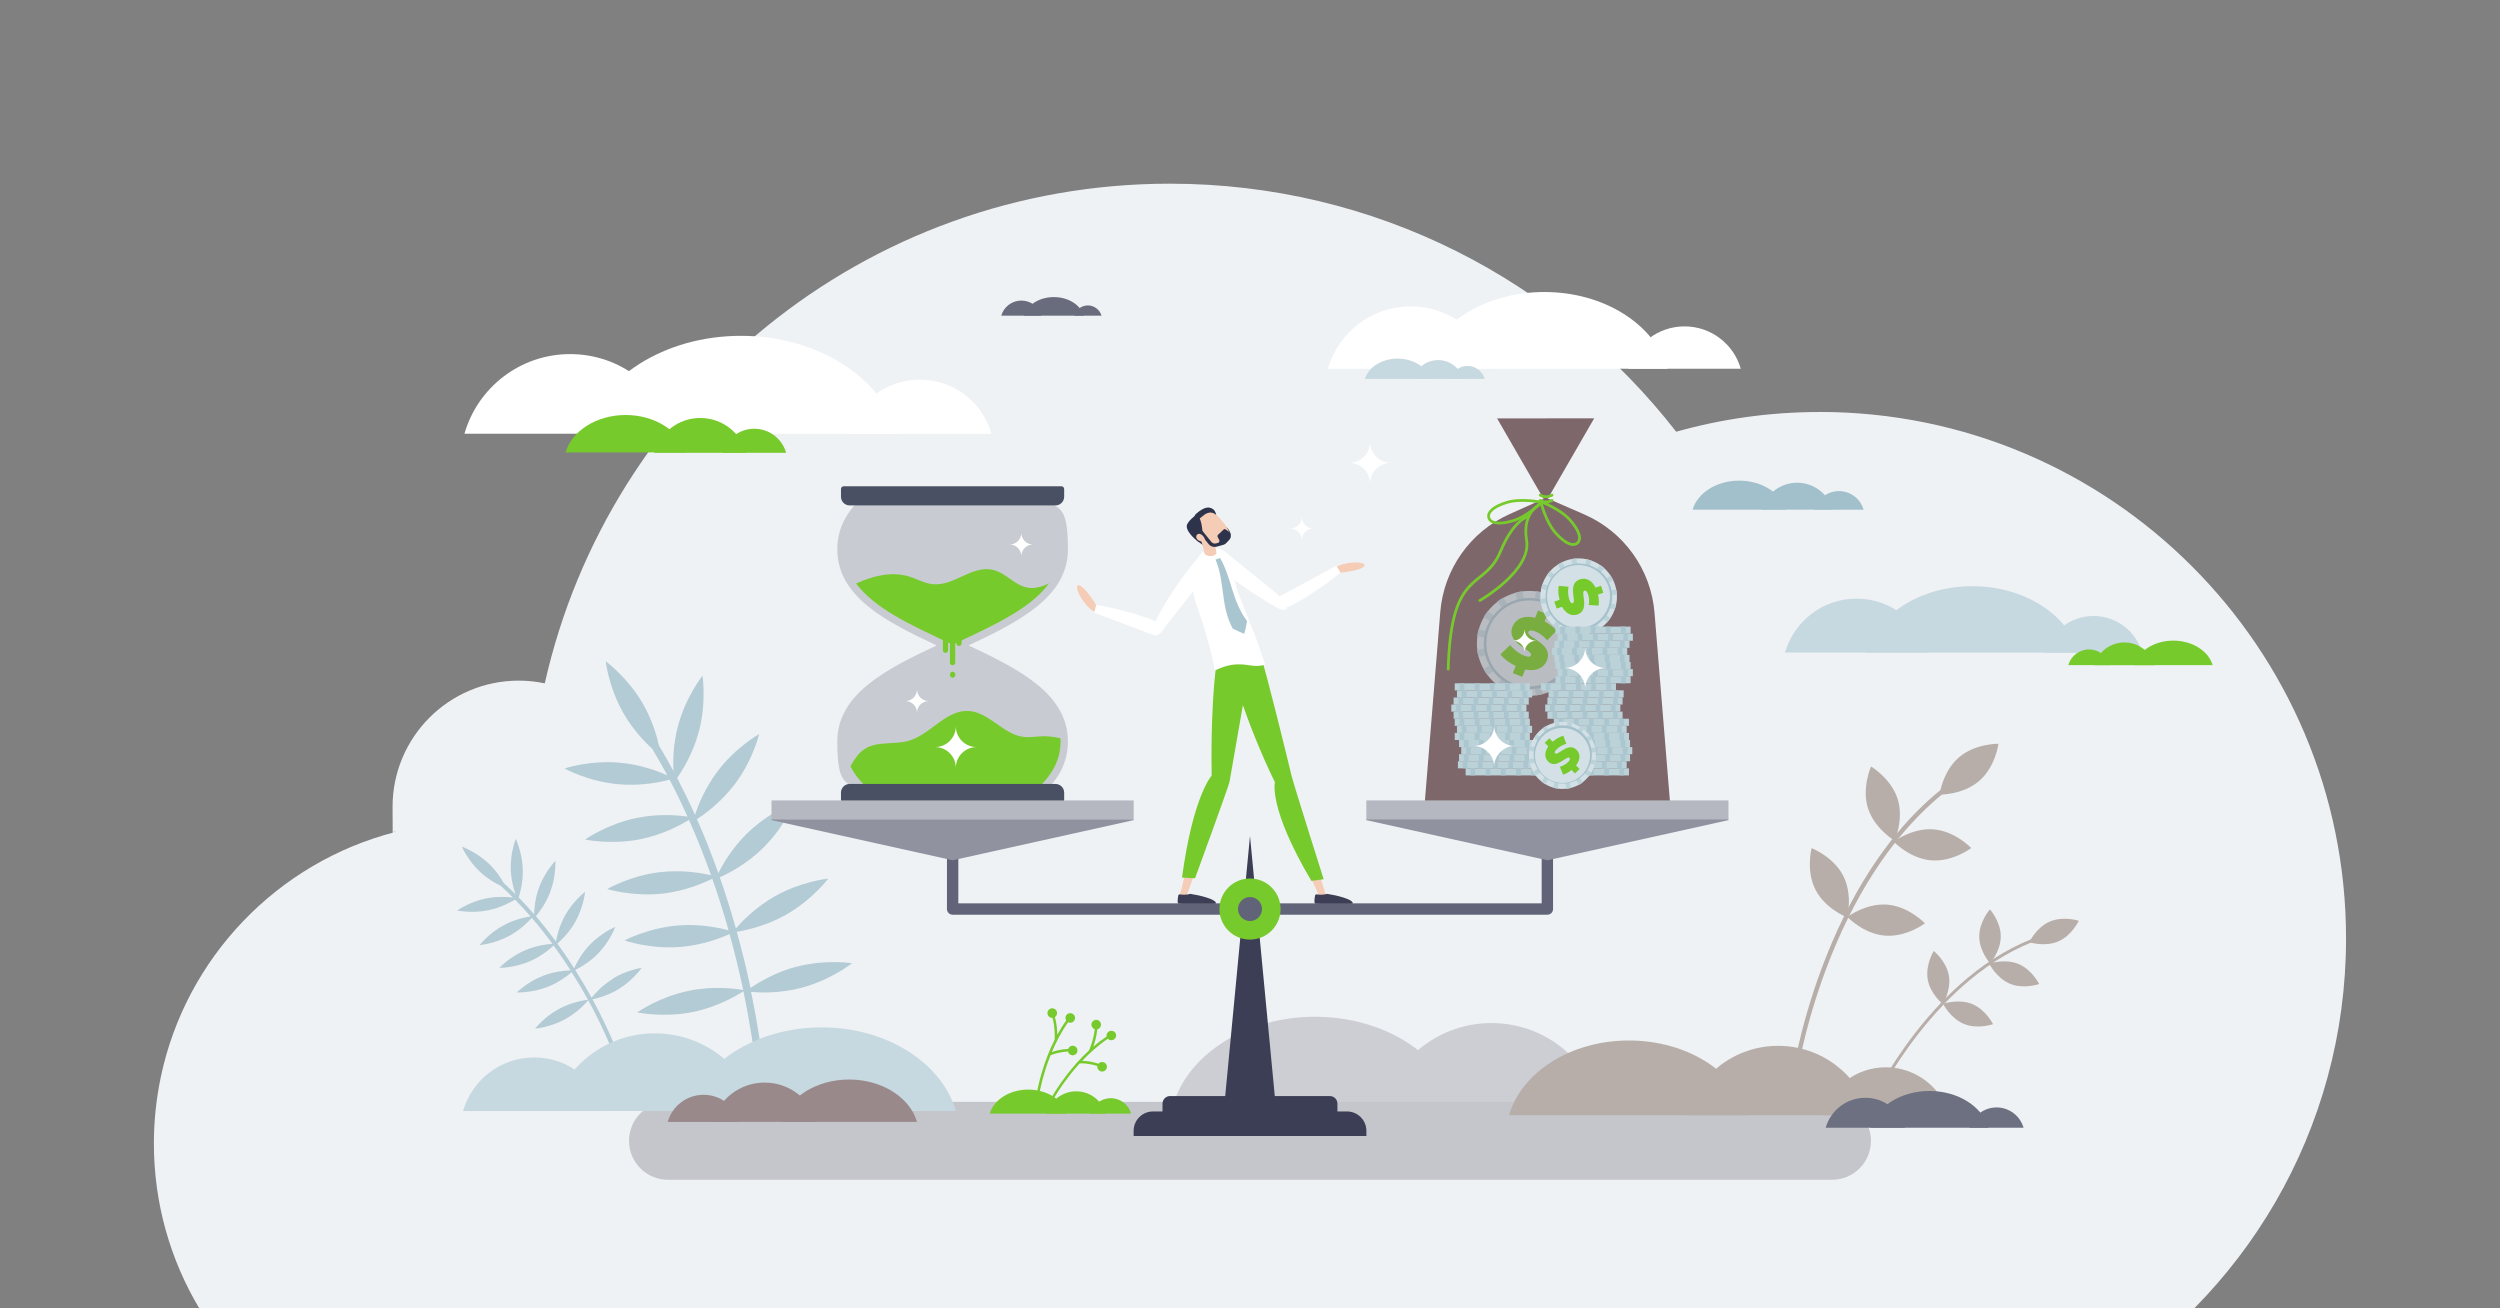 <?xml version="1.0" encoding="UTF-8"?>
<svg id="Layer_1" xmlns="http://www.w3.org/2000/svg" version="1.1" viewBox="0 0 3600 1884">
  <rect x="0" y="0" width="3600" height="1884" fill="#808080" stroke="none"/>
  <!-- Generator: Adobe Illustrator 29.0.0, SVG Export Plug-In . SVG Version: 2.1.0 Build 186)  -->
  <defs>
    <style>
      .st0, .st1 {
        fill: #2d334a;
      }

      .st2 {
        stroke: #616478;
        stroke-width: 16.4px;
      }

      .st2, .st3 {
        fill: none;
        stroke-linecap: round;
        stroke-linejoin: round;
      }

      .st4 {
        fill: #4a5063;
      }

      .st5 {
        fill: #686c7d;
      }

      .st6 {
        fill: #a5c1cc;
      }

      .st7 {
        fill: #a9c5cf;
      }

      .st8 {
        fill: #fff;
      }

      .st9 {
        fill: #f5ccb5;
      }

      .st10 {
        fill: #c7d9e0;
      }

      .st11 {
        fill: #6c7080;
      }

      .st12 {
        fill: #bcd2d9;
      }

      .st13 {
        fill: #c4c6cc;
      }

      .st14 {
        fill: #acc6d0;
      }

      .st15 {
        opacity: .7;
      }

      .st16 {
        fill: #d3e1e6;
      }

      .st17 {
        fill: #b3cbd4;
      }

      .st18 {
        fill: #90939f;
      }

      .st19 {
        fill: #b7aea9;
      }

      .st20 {
        fill: #77ca2c;
      }

      .st21 {
        fill: #616478;
      }

      .st22 {
        fill: #3b3e54;
      }

      .st23 {
        fill: #d9ad93;
      }

      .st24 {
        fill: #a2c0cb;
      }

      .st25 {
        fill: #eff2f5;
      }

      .st1 {
        isolation: isolate;
        opacity: .2;
      }

      .st26 {
        fill: #b5b8c0;
      }

      .st3 {
        stroke: #77ca2c;
        stroke-width: 4px;
      }

      .st27 {
        fill: #cdced4;
      }

      .st28 {
        fill: #9a898b;
      }

      .st29 {
        fill: #7d676a;
      }
    </style>
  </defs>
  <path class="st25" d="M2620.2,593.3c-71.6,0-140.8,9.9-206.5,28.4-168.8-217.3-432.6-357.2-729.1-357.2-439.8,0-807.6,307.7-900.1,719.5-12.1-2.5-24.6-3.9-37.5-3.9-100.4,0-181.7,81.4-181.7,181.7s1.3,24.6,3.7,36.4c-169.5,43.6-301.4,180.7-337.5,353-6.4,30.8-9.9,62.7-9.9,95.4,0,86.7,23.9,167.9,65.3,237.3h2872.9c90.1-91.3,157.2-205.3,191.9-332.7,17.4-63.7,26.6-130.7,26.6-199.8,0-418.7-339.5-758.2-758.2-758.2Z"/>
  <g>
    <path class="st27" d="M2147.7,1473.2c74.5,0,137.4,50,156.9,118.3h-313.8c19.5-68.3,82.4-118.3,156.9-118.3Z"/>
    <path class="st27" d="M2331.4,1509.9c51.4,0,94.8,34.5,108.3,81.6h-216.6c13.4-47.1,56.8-81.6,108.3-81.6Z"/>
    <path class="st27" d="M2098,1591.5c-21.1-72.9-104.6-127.4-204.4-127.4s-183.3,54.5-204.4,127.4h408.8Z"/>
  </g>
  <g>
    <path class="st8" d="M2425.8,470c38.4,0,70.9,25.8,80.9,61h-161.9c10-35.2,42.5-61,80.9-61Z"/>
    <path class="st8" d="M2031.3,441.2c56.6,0,104.4,38,119.2,89.9h-238.4c14.8-51.9,62.6-89.9,119.2-89.9Z"/>
    <path class="st8" d="M2401.3,531c-18.3-63.2-90.7-110.5-177.3-110.5s-159,47.2-177.3,110.5h354.6Z"/>
  </g>
  <g>
    <path class="st19" d="M2689.9,1163.9c9.4,29.5,38.3,46.7,38.3,46.7,0,0,13.8-30.7,4.4-60.2s-38.3-46.7-38.3-46.7c0,0-13.7,30.7-4.4,60.2Z"/>
    <path class="st19" d="M2614.4,1281.4c14.1,27.6,45.5,39.7,45.5,39.7,0,0,8.5-32.6-5.7-60.1s-45.5-39.7-45.5-39.7c0,0-8.5,32.5,5.7,60.1Z"/>
    <path class="st19" d="M2820.7,1090.7c-23.4,20.3-27.8,53.6-27.8,53.6,0,0,33.6.5,57.1-19.7s27.8-53.6,27.8-53.6c0,0-33.6-.5-57.1,19.7Z"/>
    <path class="st19" d="M2784.6,1194.3c-30.9-2.6-57.7,17.7-57.7,17.7,0,0,23.2,24.4,54,26.9,30.9,2.6,57.7-17.7,57.7-17.7,0,0-23.2-24.4-54-26.9Z"/>
    <path class="st19" d="M2717.9,1302.7c-30.9-2.6-57.7,17.7-57.7,17.7,0,0,23.2,24.4,54,26.9,30.9,2.6,57.7-17.7,57.7-17.7,0,0-23.2-24.4-54-26.9Z"/>
    <path class="st19" d="M2579.3,1558.9l6.2.8c.1-.7,10.3-73.5,43.3-162.3,19.4-52.1,42.7-99.4,69.3-140.7,33.2-51.5,71.7-93.6,114.4-125.2l-3.8-5.1c-43.3,32.1-82.4,74.8-116,127-26.9,41.7-50.4,89.5-69.9,142-33.2,89.4-43.5,162.8-43.6,163.5Z"/>
  </g>
  <g>
    <path class="st19" d="M2850.1,1348.4c0,21.4,15.6,38.8,15.6,38.8,0,0,15.4-17.4,15.4-38.9,0-21.4-15.6-38.8-15.6-38.8,0,0-15.4,17.4-15.4,38.9Z"/>
    <path class="st19" d="M2775.9,1410.3c3.6,21.1,21.8,35.6,21.8,35.6,0,0,12.3-19.8,8.7-40.9-3.6-21.1-21.8-35.6-21.8-35.6,0,0-12.3,19.7-8.7,40.9Z"/>
    <path class="st19" d="M2951.6,1327.1c-19.7,8.5-29.4,29.7-29.4,29.7,0,0,22.1,7.3,41.8-1.2s29.4-29.7,29.4-29.7c0,0-22.1-7.3-41.8,1.2Z"/>
    <path class="st19" d="M2906.3,1388c-19.9-8.1-41.8-.3-41.8-.3,0,0,10.3,20.9,30.1,29s41.8.3,41.8.3c0,0-10.3-20.9-30.1-29Z"/>
    <path class="st19" d="M2839.9,1445.8c-19.9-8.1-41.8-.3-41.8-.3,0,0,10.3,20.9,30.1,29s41.8.3,41.8.3c0,0-10.3-20.9-30.1-29Z"/>
    <path class="st19" d="M2695.3,1586.3l3.9,1.9c.2-.5,22-46.4,62.2-98.2,23.6-30.4,48.8-56.8,74.9-78.6,32.6-27.1,66.8-47,101.5-59l-1.4-4.1c-35.2,12.2-69.9,32.3-102.9,59.8-26.4,22-51.8,48.6-75.6,79.3-40.5,52.2-62.4,98.5-62.6,99Z"/>
  </g>
  <g>
    <path class="st10" d="M2070.9,518.5c17.1,0,31.6,11.5,36.1,27.2h-72.2c4.5-15.7,18.9-27.2,36.1-27.2Z"/>
    <path class="st10" d="M2113.1,526.9c11.8,0,21.8,7.9,24.9,18.8h-49.8c3.1-10.8,13.1-18.8,24.9-18.8Z"/>
    <path class="st10" d="M2059.5,545.7c-4.9-16.8-24.1-29.3-47-29.3s-42.2,12.5-47,29.3h94Z"/>
  </g>
  <path class="st13" d="M2638.1,1698.9H961.9c-31,0-56.1-25.1-56.1-56.1s25.1-56.1,56.1-56.1h1676.2c31,0,56.1,25.1,56.1,56.1,0,31-25.1,56.1-56.1,56.1Z"/>
  <g>
    <path class="st19" d="M2560.5,1506c63,0,116.1,42.2,132.6,99.9h-265.1c16.5-57.7,69.6-99.9,132.6-99.9Z"/>
    <path class="st19" d="M2715.6,1536.9c43.5,0,80.1,29.2,91.5,69h-183c11.4-39.8,48-69,91.5-69Z"/>
    <path class="st19" d="M2518.4,1605.9c-17.8-61.6-88.4-107.6-172.7-107.6s-154.9,46-172.7,107.6h345.4Z"/>
  </g>
  <path class="st17" d="M1146.9,1391.9c-30.7,8.2-55.1,23.2-66.1,30.7-.2-.9-.4-1.8-.6-2.7-5-23.5-11.3-49.8-19.2-78.1,12.3-2,41.5-8.1,70.4-24.3,38-21.4,61.3-52.3,61.3-52.3,0,0-38.5,3.8-76.5,25.2-28,15.7-47.9,36.6-56.5,46.5-6.6-23.4-14.3-48.1-23.2-73.6,11.7-5.2,37.9-18.5,61.4-41.3,31.3-30.4,45.8-66.2,45.8-66.2,0,0-36.2,13.5-67.5,43.9-21.9,21.2-35.6,45.1-41.8,57.6-9-25.4-19.2-51.4-30.8-77.7,10.7-6.9,34.6-24.1,54.4-50.2,26.3-34.8,35.2-72.4,35.2-72.4,0,0-33.7,18.9-60,53.7-18.1,24-28,49.3-32.4,62.7-7.9-17.7-16.5-35.4-25.7-53.1,7.3-10.5,22.9-35.4,31.3-66.9,11.2-42.2,5.2-80.4,5.2-80.4,0,0-24.1,30.2-35.3,72.4-6.8,25.6-7.3,49.8-6.6,64.8-6.6-12.3-13.5-24.5-20.8-36.7-3.3-14.7-10.1-37.9-23.5-60.8-21.9-37.7-53.2-60.5-53.2-60.5,0,0,4.3,38.4,26.3,76.1,13.2,22.7,29.8,40,40.9,50.2,7.5,12.5,14.7,25.2,21.5,37.9-13-5.8-38.2-15.4-68-18.1-43.5-4-80.1,8.3-80.1,8.3,0,0,33.8,18.7,77.3,22.7,33,3,62.1-3.3,74.1-6.6,9.3,17.7,17.9,35.5,25.9,53.2-13-1.9-41.8-4.6-73.3,1.9-42.8,8.8-74.3,31.1-74.3,31.1,0,0,37.8,8.1,80.5-.6,32.5-6.7,58.5-21.1,69.1-27.7,12,26.9,22.5,53.7,31.8,79.7-12.9-3-41.1-8.1-72.8-4.5-43.4,4.9-76.7,24.4-76.7,24.4,0,0,36.9,11.4,80.3,6.5,32.7-3.7,59.7-15.7,71-21.4,9,25.7,16.8,50.6,23.4,74.3-13-3.5-40.7-9.5-72.2-7-43.5,3.4-77.6,21.6-77.6,21.6,0,0,36.5,12.8,80,9.4,32.3-2.5,59.5-13.2,71.3-18.6,7.7,27.9,13.9,53.9,18.9,77.1.2,1.2.5,2.3.7,3.5-8.6-1.6-41.6-6.5-78.3,1.1-42.8,8.8-74.3,31.1-74.3,31.1,0,0,37.8,8.1,80.5-.6,36.7-7.5,65.1-25.1,72.4-29.8,19.9,95.1,23.3,162.6,23.3,163.2l10.7-.5c0-.7-3.4-67.4-22.9-161.7,13.1,1.1,41.9,2.2,72.9-6.1,42.2-11.2,72.4-35.3,72.4-35.3,0,0-38.2-6-80.4,5.2Z"/>
  <path class="st17" d="M882.2,1409.7c-15.1,9.3-25.6,21.2-30.3,27-.2-.5-.5-.9-.8-1.4-6.4-11.7-14-24.7-22.8-38.6,6.2-3,20.8-11,33.6-24.3,16.8-17.5,24.2-37.7,24.2-37.7,0,0-19.9,8.2-36.7,25.7-12.4,12.9-19.7,27.2-22.6,33.9-7.3-11.4-15.3-23.4-24.2-35.5,5.4-4.7,17.2-15.9,26.1-31.9,11.8-21.2,13.8-42.7,13.8-42.7,0,0-17.1,13-28.9,34.2-8.2,14.8-11.7,29.8-13,37.4-8.9-12.1-18.5-24.3-28.9-36.5,4.6-5.4,14.6-18.4,20.9-35.5,8.4-22.8,7.1-44.2,7.1-44.2,0,0-15,15.5-23.4,38.2-5.8,15.7-7,30.8-7.2,38.6-7.1-8.1-14.5-16.2-22.2-24.1,2.2-6.8,6.5-22.5,5.9-40.7-.8-24.3-10.1-43.7-10.1-43.7,0,0-8,20-7.2,44.2.5,14.8,4.1,27.7,6.9,35.6-5.5-5.5-11.2-10.9-17-16.2-4.1-7.3-11.5-18.6-22.3-28.6-17.8-16.6-38-23.7-38-23.7,0,0,8.5,19.8,26.2,36.3,10.7,10,22.3,16.5,29.9,20.2,6,5.5,11.9,11.1,17.5,16.8-7.8-1-22.8-2.1-39.1,1.3-23.8,4.9-41.3,17.3-41.3,17.3,0,0,21,4.5,44.8-.3,18.1-3.7,32.5-11.8,38.5-15.4,7.8,7.9,15.2,16,22.3,24.2-7.2,1.1-23,4.3-38.7,12.8-21.4,11.5-34.6,28.5-34.6,28.5,0,0,21.4-1.7,42.8-13.3,16.2-8.8,27.8-20.7,32.4-25.9,10.7,12.4,20.6,25,29.7,37.4-7.4.5-23.2,2.3-39.5,9.3-22.3,9.6-37,25.3-37,25.3,0,0,21.5.2,43.8-9.4,16.8-7.2,29.3-17.9,34.4-22.8,8.9,12.2,17.1,24.3,24.4,35.8-7.5.2-23.2,1.5-39.6,7.8-22.6,8.8-37.9,24-37.9,24,0,0,21.5.9,44.1-7.9,16.8-6.5,29.6-16.6,35-21.3,8.6,13.6,16.1,26.5,22.5,38,.3.6.6,1.2,1,1.7-4.8.6-23.2,3.2-41.6,13.1-21.4,11.5-34.6,28.5-34.6,28.5,0,0,21.4-1.7,42.8-13.3,18.3-9.9,30.7-23.8,33.8-27.6,25.9,47.5,38.5,82.9,38.7,83.2l5.6-2c-.1-.4-12.6-35.4-38.2-82.5,7.2-1.5,22.7-5.6,37.9-14.9,20.7-12.7,32.9-30.4,32.9-30.4,0,0-21.3,2.9-42,15.7Z"/>
  <g>
    <path class="st10" d="M942.9,1488c-70.5,0-129.9,47.3-148.3,111.8h296.7c-18.4-64.6-77.9-111.8-148.3-111.8Z"/>
    <path class="st10" d="M769.2,1522.7c-48.6,0-89.7,32.6-102.4,77.2h204.8c-12.7-44.6-53.7-77.2-102.4-77.2Z"/>
    <path class="st10" d="M989.9,1599.8c19.9-68.9,98.9-120.4,193.3-120.4s173.3,51.5,193.3,120.4h-386.6Z"/>
  </g>
  <g>
    <path class="st28" d="M1101.1,1558.9c-35.7,0-65.8,23.9-75.1,56.6h150.2c-9.3-32.7-39.4-56.6-75.1-56.6Z"/>
    <path class="st28" d="M1013.2,1576.5c-24.6,0-45.4,16.5-51.8,39.1h103.6c-6.4-22.6-27.2-39.1-51.8-39.1Z"/>
    <path class="st28" d="M1124.9,1615.5c10.1-34.9,50.1-61,97.8-61s87.7,26.1,97.8,61h-195.6Z"/>
  </g>
  <g>
    <path class="st5" d="M1566.5,439.8c9.3,0,17.2,6.3,19.7,14.8h-39.3c2.4-8.6,10.3-14.8,19.7-14.8Z"/>
    <path class="st5" d="M1470.7,432.8c13.8,0,25.4,9.2,29,21.8h-57.9c3.6-12.6,15.2-21.8,29-21.8Z"/>
    <path class="st5" d="M1560.6,454.6c-4.4-15.4-22-26.8-43.1-26.8s-38.6,11.5-43.1,26.8h86.2Z"/>
  </g>
  <g>
    <path class="st10" d="M3014.7,887c33.3,0,61.3,22.3,70,52.8h-140c8.7-30.5,36.7-52.8,70-52.8Z"/>
    <path class="st10" d="M2673.5,862c49,0,90.3,32.9,103.1,77.7h-206.2c12.8-44.9,54.1-77.7,103.1-77.7Z"/>
    <path class="st10" d="M2993.5,939.7c-15.8-54.7-78.5-95.6-153.4-95.6s-137.6,40.9-153.4,95.6h306.8Z"/>
  </g>
  <g>
    <path class="st20" d="M3059.2,925.1c-20.6,0-38.1,13.8-43.5,32.8h86.9c-5.4-18.9-22.8-32.8-43.5-32.8Z"/>
    <path class="st20" d="M3008.3,935.2c-14.2,0-26.3,9.6-30,22.6h60c-3.7-13.1-15.8-22.6-30-22.6Z"/>
    <path class="st20" d="M3073,957.8c5.8-20.2,29-35.3,56.6-35.3s50.8,15.1,56.6,35.3h-113.3Z"/>
  </g>
  <g>
    <path class="st11" d="M2875.1,1594.7c18.4,0,34,12.4,38.8,29.2h-77.6c4.8-16.9,20.4-29.2,38.8-29.2Z"/>
    <path class="st11" d="M2686.1,1580.8c27.1,0,50,18.2,57.1,43.1h-114.2c7.1-24.9,30-43.1,57.1-43.1Z"/>
    <path class="st11" d="M2863.4,1623.9c-8.8-30.3-43.5-52.9-85-52.9s-76.2,22.6-85,52.9h169.9Z"/>
  </g>
  <g>
    <path class="st9" d="M1837.7,1134.2c.8-6.5,3-10.4,8.2-12.2,5.7-2,11.9,1.1,13.6,6.9l49.8,160c.8,2.5-.6,5.2-3.1,6.1-2.5.9-5.2-.4-6.2-2.8l-2.6-6.8c-46.7-105.1-61.1-128.2-59.8-151.2Z"/>
    <path class="st23" d="M1788.6,989.8c-.1-20,9.4-25.5,16.6-26.8.4-.2.9-.4,1.4-.5,5.8-1.7,11.8,1.8,13.3,7.6l41.4,162.4c.7,2.6-.8,5.2-3.4,5.9-.8.2-1.7.2-2.5,0-6.2-.3-11.8-4-14.5-9.7-14.1-29.9-52.1-112.8-52.2-138.8Z"/>
    <path class="st9" d="M1744.9,1122.4c4.6-4.7,8.6-6.5,13.8-4.8,5.7,1.8,8.8,8,6.8,13.7l-56.5,157.8c-.9,2.5-3.6,3.8-6.1,3s-3.9-3.5-3.2-6l2-7c26-112,28.4-139.1,43.2-156.7Z"/>
    <path class="st23" d="M1755.9,970.2c7.9-18.4,18.8-19.7,25.9-18,.5,0,1,0,1.5,0,6,.8,10.1,6.3,9.1,12.2l-26.9,165.4c-.4,2.6-2.8,4.4-5.5,4.1-.9-.1-1.7-.4-2.3-.9-5.6-2.8-9.2-8.4-9.4-14.7-1-33-2.7-124.2,7.6-148.1Z"/>
    <path class="st22" d="M1705,1288.4c3.6,0,6.8-.5,8.7-1.3,12.6,1.8,38.2,7.7,37.3,13.9-.3,2.3-50.2.8-53.7.4-2.4-.3-1.4-7.5-.6-11.8.2-1.2,1.4-2,2.6-1.7,1.7.3,3.6.5,5.7.5Z"/>
    <path class="st22" d="M1902,1288.4c3.6,0,6.8-.5,8.7-1.3,12.6,1.8,38.2,7.7,37.3,13.9-.3,2.3-50.2.8-53.7.4-2.4-.3-1.4-7.5-.6-11.8.2-1.2,1.4-2,2.6-1.7,1.7.3,3.6.5,5.7.5Z"/>
    <path class="st20" d="M1772.2,961s22,80.1,63.7,165.5c0,0-10,36.4,52.5,142l17.7-2.4s-44.1-139.1-46.7-150.8c-2.6-11.7-38.8-158.9-42.8-166.3l-44.4,12.1Z"/>
    <path class="st20" d="M1753.7,942.3s-10.9,54.5-8.9,174.6c0,0-26.8,28.8-42.7,146.8l18.8,1s48.6-132.9,49.6-138.8,32.7-187.4,32.7-187.4l-49.6,4Z"/>
    <path class="st9" d="M1920.7,820.8c2.8,2.9,6.8,4.3,10.8,3.8,10.2-1.2,29.5-4.1,33-9.3,4.9-7.2-28.3-8.3-45.3,3.8l1.6,1.7Z"/>
    <path class="st8" d="M1748.5,812.2c-9.5-10.3.3-17.2.5-17.5,2.2-3.6,10.4-3.7,14.5-.7l88.7,72.1c1.5,1,1.8,8.5.8,10.1-.3.5-.8.9-1.3,1.2-3.3,2.8-11.1-1.5-15-3.6-19.1-10.3-75.9-48.1-88.2-61.5Z"/>
    <path class="st8" d="M1930.4,824.3c-17.8,15.9-61.6,44.5-75.8,49.7-11.8,4.3-14.2-2.9-14.4-3.2-2.3-3.1-.6-10.2,3.3-12.5l80.7-43.5,6.2,9.6Z"/>
    <path class="st8" d="M1721.1,865.4c-4.6-16.4-7.9-40.6,2-59.1,11-20.5,31-19.9,40.2-12,7.3,5.6,12.9,14.8,12.9,27.2s5,29.2,11.6,44.3c.4.9,9,23.5,10.8,28.1,1.1,2.8,8.3,20.3,10.4,26.1.6,1.6,1.3,3.4,1.9,5.1.5,1.3,1,2.6,1.4,4,1.2,3.2,2.4,6.9,3.4,10,.9,2.8,1.9,5.5,2.8,8.1,1.2,3.5,2.3,6.5,3.5,9.9-7.6,2.3-14.6,2.2-22.3,1-13-2.2-24.1-2.1-36.6,1.8-4.2,1.3-9.8,3.7-13.6,5.5-10.3-52.9-27.8-97.8-28.4-99.8Z"/>
    <g>
      <path class="st0" d="M1772.4,770.1s-1.3-7.8-7.5-11.8-4.5,3.7-4.5,3.7l12,8.1Z"/>
      <path class="st0" d="M1724.4,779.2c.7.4,11.9,9.4,14,8.5,2.9-1.3-3.2-9.8-3.2-9.8l-10.8,1.3Z"/>
      <path class="st0" d="M1751.6,743.2s-.6-7.5-5.3-10.3c-4.4-2.7-10.7-4.7-24.2,7.2-1.9,1.7-2.4,4.5-1,6.7l3.7,6.2,26.8-9.9Z"/>
      <path class="st9" d="M1729.5,771.5c6.7,8.2,12.9,14.6,20.9,15,2.8.2,6-.2,9.2-1.5,2-.8,4-2.1,5.9-3.8,5-4.6,6-9.2,4.7-14.2-1.6-5.7-6.3-11.8-12-18.8-10.5-13-22.3-14.3-30.2-7.9-7.9,6.4-9,18.2,1.5,31.2Z"/>
      <path class="st9" d="M1726.7,768.7l16.7-5.4c.7,2.3,7.3,24.1,8.3,32.7,0,2.7-4.1,4.8-8.9,4.7-4.4,0-7.9-2-8.6-4.3h0c-.6-5.1-4.9-19.7-7.5-27.7Z"/>
      <path class="st0" d="M1725.4,779.9s4.4-1.2,5.6-6.3c1.5-6.8-.4-18.5-2-23.3-2.8-8.6-6.2-9.2-6.2-9.2,0,0-13.7,9.8-13.9,16.5-.3,10,16.5,22.5,16.5,22.5Z"/>
      <path class="st0" d="M1729.1,761.5l15.3,18.9c1.6,2,4.3,2.8,6.7,2.1l2.8-.8c1.8-.5,2.6-2.5,1.8-4.1l-2.3-4.4c-.5-1-.3-2.2.5-3l8-7.6c.9-.8,2.2-.9,3.1-.2l4,2.8c4,2.8,4.6,8.4,1.3,12l-4.6,4.9c-1,1-2.2,1.8-3.6,2.3,0,0-.2,0-.3.1h-.2s0,0,0,0l-2.2.6h0l-7.2,2c-4.4,1.2-9.1-.2-11.9-3.8l-15.3-18.9,3.8-3.1Z"/>
      <path class="st9" d="M1724,776.6c2.3,2.8,8,4.2,10,2.5,2-1.6.7-4.3-1.6-7.2-2.3-2.8-6-4.1-8.1-2.5-2,1.6-2.6,4.3-.4,7.1Z"/>
      <path class="st0" d="M1725.8,748l8.4-6.7c2.8-2.2,6.3-3.4,9.9-3.3l4.9.2-10.2-4.7-8.8,2.9-8.1,7.5,3.8,4.1Z"/>
    </g>
    <path class="st7" d="M1750.4,805.8c13.8,33.1,6.9,66.4,24.8,99.5,5.4,2.7,10.9,5,16.5,7.4,1.6-6.1,3.1-12.1,4.1-18.3-22.3-30.2-21.7-60.8-38.9-91-2.2.8-4.3,1.6-6.5,2.4Z"/>
    <path class="st8" d="M1723.6,805.5c10.1-9.7,17.2,0,17.6.1,3.6,2.1,4,10.3,1,14.5l-70.1,90.2c-1,1.6-3.6,0-5.2-1-.5-.3-.9-.8-1.2-1.2-2.8-3.3-3.2-9-1.6-13.1,8.4-21.5,46.4-77,59.6-89.5Z"/>
    <path class="st9" d="M1577.9,879.5c1.4-3.8.9-8-1.3-11.3-5.6-8.7-16.7-24.6-23-25.5-8.7-1.2,5.1,29.1,23.5,39l.8-2.2Z"/>
    <path class="st8" d="M1578.6,871.2c23.7,3,74,17.2,87.2,24.5,11,6.1,7.1,12.6,7.1,13-.8,3.8-7.2,7.2-11.6,5.8l-85.8-32.3,3.1-11Z"/>
  </g>
  <g>
    <path class="st8" d="M1324.5,546.7c49.1,0,90.5,32.9,103.3,77.9h-206.6c12.8-45,54.2-77.9,103.3-77.9Z"/>
    <path class="st8" d="M821,509.9c72.3,0,133.3,48.5,152.2,114.7h-304.4c18.9-66.2,79.9-114.7,152.2-114.7Z"/>
    <path class="st8" d="M1293.2,624.6c-23.3-80.7-115.8-141-226.3-141s-203,60.3-226.3,141h452.7Z"/>
  </g>
  <g>
    <path class="st20" d="M1008.4,601.9c31.6,0,58.2,21.2,66.4,50.1h-132.9c8.3-28.9,34.9-50.1,66.4-50.1Z"/>
    <path class="st20" d="M1086.2,617.4c21.8,0,40.2,14.6,45.8,34.6h-91.7c5.7-20,24.1-34.6,45.8-34.6Z"/>
    <path class="st20" d="M987.4,651.5c-8.9-30.9-44.3-53.9-86.5-53.9s-77.6,23.1-86.5,53.9h173.1Z"/>
  </g>
  <g>
    <path class="st24" d="M2587.8,695.1c24.4,0,45.1,16.4,51.5,38.8h-102.9c6.4-22.4,27-38.8,51.5-38.8Z"/>
    <path class="st24" d="M2648.1,707.2c16.9,0,31.1,11.3,35.5,26.8h-71c4.4-15.5,18.6-26.8,35.5-26.8Z"/>
    <path class="st24" d="M2571.5,733.9c-6.9-23.9-34.3-41.8-67.1-41.8s-60.1,17.9-67.1,41.8h134.1Z"/>
  </g>
  <g>
    <path class="st20" d="M1603.6,1485.2c-3.3-1.8-7.5-.6-9.4,2.7-.8,1.5-1,3.2-.7,4.7-6.8,4.5-13.2,9.4-19.2,14.6,2.2-6.1,4.9-15.4,5.8-25,1.8-.4,3.5-1.6,4.5-3.4,1.8-3.3.6-7.5-2.7-9.4s-7.5-.6-9.4,2.7-.6,7.5,2.7,9.4c.4.2.8.4,1.2.5-1.3,14.3-7.2,28.4-8.2,30.6-12.9,11.8-23.5,24.2-31.2,34.1-13.9,17.9-21.9,32.1-22,32.2l3.2,1.8c0-.1,7.9-14.1,21.7-31.8,4.1-5.3,9.1-11.3,14.8-17.6,2.7-.2,12.7-.4,25.5,3.8-.4,2.8.9,5.6,3.5,7.1,3.3,1.8,7.5.6,9.4-2.7s.6-7.5-2.7-9.4c-2.9-1.6-6.6-.9-8.6,1.6-10.1-3.3-18.6-4.1-23.5-4.1,10.4-10.9,22.9-22.3,37-31.8.5.5,1.1,1,1.7,1.3,3.3,1.8,7.5.6,9.4-2.7,1.9-3.3.6-7.5-2.7-9.4Z"/>
    <path class="st20" d="M1512.7,1519.7c2.4-1.1,11.8-4.8,25.2-5.5.6,2.7,2.8,4.9,5.8,5.4,3.8.5,7.3-2.1,7.8-5.9.5-3.8-2.1-7.3-5.9-7.8-3.3-.5-6.4,1.5-7.5,4.6-10.6.4-18.8,2.8-23.4,4.4,5.8-13.9,13.5-28.9,23.4-42.8.6.3,1.3.5,2.1.6,3.8.5,7.3-2.1,7.8-5.9.5-3.8-2.1-7.3-5.9-7.8-3.8-.5-7.3,2.1-7.8,5.9-.2,1.7.2,3.3,1,4.7-4.8,6.6-9,13.5-12.8,20.4-.1-6.5-.8-16.2-3.4-25.4,1.6-1.1,2.7-2.7,3-4.8.5-3.8-2.1-7.3-5.9-7.8-3.8-.5-7.3,2.1-7.8,5.9-.5,3.8,2.1,7.3,5.9,7.8.4,0,.9,0,1.3,0,3.8,13.8,3.2,29.1,3.1,31.5-7.9,15.6-13.5,30.9-17.2,43-6.8,21.6-9.2,37.8-9.2,37.9l3.7.6c0-.2,2.4-16,9.1-37.4,2-6.4,4.5-13.8,7.7-21.6Z"/>
  </g>
  <g>
    <path class="st20" d="M1549.7,1571.5c20.2,0,37.3,13.6,42.6,32.1h-85.2c5.3-18.5,22.4-32.1,42.6-32.1Z"/>
    <path class="st20" d="M1599.5,1581.4c14,0,25.7,9.4,29.4,22.2h-58.8c3.7-12.8,15.4-22.2,29.4-22.2Z"/>
    <path class="st20" d="M1536.2,1603.6c-5.7-19.8-28.4-34.6-55.5-34.6s-49.8,14.8-55.5,34.6h111Z"/>
  </g>
  <g>
    <path class="st1" d="M1394.7,929.4c73.1-34.3,143.1-70,143.1-138.4s-14.3-55.2-36.7-75.6h-258.7c-22.4,20.4-36.7,44.7-36.7,75.6,0,68.4,70,104.2,143.1,138.4-73.1,34.3-143.1,70-143.1,138.4s14.3,55.2,36.7,75.6h258.7c22.4-20.4,36.7-44.7,36.7-75.6,0-68.4-70-104.1-143.1-138.4Z"/>
    <path class="st4" d="M1519.9,727.8h-296.4c-6.9,0-12.5-5.6-12.5-12.5v-11.1c0-2.2,1.8-4,4-4h313.4c2.2,0,4,1.8,4,4v11.1c0,6.9-5.6,12.5-12.5,12.5Z"/>
    <path class="st20" d="M1526.9,1063.1c-9.3-2.3-18.9-3.3-28.5-2.8-8.2.4-16.3,1.8-24.4.8-10.8-1.2-20.4-6.4-29.6-12.5-16-10.5-31.1-23.9-49.9-24.8-29.5-1.5-50.5,27.7-77.5,39.8-2.7,1.2-5.5,2.3-8.4,3.1-21,6.1-45.7,0-63.9,12.1-8.9,5.9-14.6,15.2-20.1,24.6.2.4.4.8.6,1.2,1.4,2.8,3.1,5.6,4.9,8.3,4.4,6.7,9.9,13.2,16.6,19.7h250.2c8.2-7.9,14.6-15.9,19.4-24.3.7-1.2,1.4-2.5,2.1-3.8,5.9-11.6,8.8-23.6,8.8-36.8,0-1.6,0-3.2-.1-4.8Z"/>
    <path class="st4" d="M1519.9,1128.9h-296.4c-6.9,0-12.5,5.6-12.5,12.5v11.1c0,2.2,1.8,4,4,4h313.4c2.2,0,4-1.8,4-4v-11.1c0-6.9-5.6-12.5-12.5-12.5Z"/>
    <g>
      <path class="st20" d="M1482.3,846.6c-20.7-2.2-33.1-22-53.4-26.2-29.8-6.2-55.4,23.9-85.9,20.8-12.2-1.2-22.6-7.7-34.1-11.1-25.3-7.7-52-.7-76.1,10.1,6.1,8.4,14.1,16.5,23.9,24.5,18.3,15,41.4,28,66.3,40.4,9.9,4.9,20.1,9.8,30.4,14.6l4.3,2v14.6c0,2.1,1.7,3.8,3.8,3.8s3.8-1.7,3.8-3.8v-11l2.6,1.2v27.7c0,2.1,1.7,3.8,3.8,3.8s3.8-1.7,3.8-3.8v-27.7l1.7-.8v.7c0,2.1,1.7,3.8,3.8,3.8s3.8-1.7,3.8-3.8v-4.3l5.2-2.4c15.4-7.2,30.5-14.4,44.7-21.9,19.4-10.2,37.3-21,52-33.1,9.8-8,17.8-16.2,23.9-24.7-9.1,4.2-18.3,7.6-28.6,6.5Z"/>
      <path class="st20" d="M1371.8,967.2c-2.1,0-3.8,1.7-3.8,3.8v1.1c0,2.1,1.7,3.8,3.8,3.8s3.8-1.7,3.8-3.8v-1.1c0-2.1-1.7-3.8-3.8-3.8Z"/>
    </g>
  </g>
  <g>
    <path class="st29" d="M2405.5,1163.5h-354.5s23-282.2,23-282.2c5-61.6,43.2-115.6,99.6-140.9l52.7-23.6,55.1,24c57.2,25,96,79.3,101.1,141.5l23,281.2Z"/>
    <g>
      <g class="st15">
        <path class="st16" d="M2265.3,884.8c.9,1.4,1.8,2.8,2.6,4.3,3.3,5.7,5.7,11.7,7.3,17.7.9,3.3,1.6,6.6,2,9.9.9,6.6.8,13.3,0,19.9-.4,3.3-1.1,6.6-2,9.9-1.7,6.2-4.1,12.1-7.4,17.7-1.7,2.9-3.5,5.7-5.6,8.4-4,5.2-8.7,9.9-14.1,14-1.3,1-2.7,2-4.1,2.9s-2.9,1.8-4.3,2.6c-5.7,3.3-11.6,5.7-17.7,7.3-3.3.9-6.6,1.5-9.9,2-6.6.9-13.3.8-19.9,0-3.3-.5-6.6-1.1-9.9-2-6.1-1.7-12.1-4.2-17.7-7.4-2.9-1.7-5.7-3.5-8.4-5.6-5.2-4-9.9-8.7-14-14.1-1-1.3-2-2.7-2.9-4.1s-1.8-2.8-2.6-4.3c-3.3-5.7-5.7-11.7-7.3-17.7-.9-3.3-1.6-6.6-2-9.9-.9-6.6-.8-13.3,0-19.9.4-3.3,1.1-6.6,2-9.9,1.7-6.2,4.1-12.1,7.4-17.7,1.7-2.9,3.5-5.7,5.6-8.4,4-5.2,8.7-9.9,14.1-14,1.3-1,2.7-2,4.1-2.9,1.4-.9,2.9-1.8,4.3-2.6,5.7-3.3,11.6-5.7,17.7-7.3,3.3-.9,6.6-1.5,9.9-2,6.6-.9,13.3-.8,19.9,0,3.3.5,6.6,1.1,9.9,2,6.1,1.7,12.1,4.2,17.7,7.4,2.9,1.7,5.7,3.5,8.4,5.6,5.2,4,9.9,8.7,14,14.1,1,1.3,2,2.7,2.9,4.1Z"/>
        <path class="st12" d="M2226.5,916.5l38.9-7.8,9.8-2c.9,3.3,1.6,6.6,2,9.9l-9.8,2-39.6,7.9,49.3,10c-.4,3.3-1.1,6.6-2,9.9l-9.8-2-38.9-7.9,33,22,8.3,5.5c-1.7,2.9-3.5,5.7-5.6,8.4l-8.3-5.5-33.6-22.4,27.8,42c-1.3,1-2.7,2-4.1,2.9s-2.9,1.8-4.3,2.6l-27.4-41.5,7.8,39,1.9,9.8c-3.3.9-6.6,1.5-9.9,2l-2-9.8-7.9-39.6-8,39.5-2,9.8c-3.3-.5-6.6-1.1-9.9-2l2-9.8,7.9-38.9-22.1,33-5.6,8.3c-2.9-1.7-5.7-3.5-8.4-5.6l5.5-8.3,22.4-33.6-41.9,27.8c-1-1.3-2-2.7-2.9-4.1s-1.8-2.8-2.6-4.3l41.4-27.4-39,7.8-9.8,1.9c-.9-3.3-1.6-6.6-2-9.9l9.8-2,39.6-7.9-39.5-8-9.8-2c.4-3.3,1.1-6.6,2-9.9l48.7,9.9-33-22-8.3-5.6c1.7-2.9,3.5-5.7,5.6-8.4l8.3,5.5,33.6,22.4-27.8-42c1.3-1,2.7-2,4.1-2.9,1.4-.9,2.9-1.8,4.3-2.6l27.4,41.5-7.8-39-1.9-9.8c3.3-.9,6.6-1.5,9.9-2l1.9,9.8,7.9,39.6,8-39.5,2-9.8c3.3.5,6.6,1.1,9.9,2l-2,9.8-7.9,38.9,22.1-33,5.6-8.3c2.9,1.7,5.7,3.5,8.4,5.6l-5.6,8.3-22.4,33.5,41.9-27.8c1,1.3,2,2.7,2.9,4.1s1.8,2.8,2.6,4.3l-41.4,27.4Z"/>
        <circle class="st6" cx="2202.2" cy="926.5" r="65.6" transform="translate(-145.5 1369.6) rotate(-33.5)"/>
        <circle class="st16" cx="2202.2" cy="926.5" r="61.9" transform="translate(-10.1 1828.6) rotate(-45)"/>
        <path class="st20" d="M2196.3,964.1l-4.3,10.6-13.5-5.5,4.1-10.2c-9.4-4.4-17.6-10.8-21.9-16.7l13.9-13.5c4.8,6.3,12.3,12.1,19.7,15.1,6.4,2.6,9.3,2.2,10.2-.1,3.4-8.4-36.4-16.6-26.4-41.6,4.4-10.8,15.9-16.8,32.5-12.6l4.2-10.5,13.5,5.5-4.1,10.3c6.8,3.5,13,8.1,17.2,13.4l-13.4,13.7c-5.3-6-10.8-10.2-16.7-12.5-6.6-2.7-9.5-1.6-10.4.7-3.2,8,36.6,16.3,26.6,41-4.2,10.3-15.3,16.3-31.2,12.9Z"/>
      </g>
      <g>
        <g>
          <g>
            <rect class="st12" x="2101" y="1065.6" width="108.2" height="10.2"/>
            <rect class="st14" x="2151.7" y="1065.6" width="6.9" height="10.2"/>
            <rect class="st14" x="2173.5" y="1065.6" width="6.9" height="10.2"/>
            <rect class="st14" x="2195.4" y="1065.6" width="6.9" height="10.2"/>
            <rect class="st14" x="2107.9" y="1065.6" width="6.9" height="10.2"/>
            <rect class="st14" x="2129.8" y="1065.6" width="6.9" height="10.2"/>
          </g>
          <g>
            <rect class="st12" x="2104.2" y="1075.8" width="108.2" height="10.2"/>
            <rect class="st14" x="2154.9" y="1075.8" width="6.9" height="10.2"/>
            <rect class="st14" x="2176.8" y="1075.8" width="6.9" height="10.2"/>
            <rect class="st14" x="2198.6" y="1075.8" width="6.9" height="10.2"/>
            <rect class="st14" x="2111.1" y="1075.8" width="6.9" height="10.2"/>
            <rect class="st14" x="2133" y="1075.8" width="6.9" height="10.2"/>
          </g>
          <g>
            <rect class="st12" x="2101" y="1086" width="108.2" height="10.2"/>
            <rect class="st14" x="2151.7" y="1086" width="6.9" height="10.2"/>
            <rect class="st14" x="2173.6" y="1086" width="6.9" height="10.2"/>
            <rect class="st14" x="2195.4" y="1086" width="6.9" height="10.2"/>
            <rect class="st14" x="2107.9" y="1086" width="6.9" height="10.2"/>
            <rect class="st14" x="2129.8" y="1086" width="6.9" height="10.2"/>
          </g>
          <g>
            <rect class="st12" x="2099.4" y="1096.2" width="108.2" height="10.2"/>
            <rect class="st14" x="2150.1" y="1096.2" width="6.9" height="10.2"/>
            <rect class="st14" x="2171.9" y="1096.2" width="6.9" height="10.2"/>
            <rect class="st14" x="2193.8" y="1096.2" width="6.9" height="10.2"/>
            <rect class="st14" x="2106.3" y="1096.2" width="6.9" height="10.2"/>
            <rect class="st14" x="2128.1" y="1096.2" width="6.9" height="10.2"/>
          </g>
          <g>
            <rect class="st12" x="2110.5" y="1106.4" width="108.2" height="10.2"/>
            <rect class="st14" x="2161.2" y="1106.4" width="6.9" height="10.2"/>
            <rect class="st14" x="2183.1" y="1106.4" width="6.9" height="10.2"/>
            <rect class="st14" x="2205" y="1106.4" width="6.9" height="10.2"/>
            <rect class="st14" x="2117.4" y="1106.4" width="6.9" height="10.2"/>
            <rect class="st14" x="2139.3" y="1106.4" width="6.9" height="10.2"/>
          </g>
        </g>
        <g>
          <g>
            <rect class="st12" x="2094.8" y="1055.4" width="108.2" height="10.2"/>
            <rect class="st14" x="2145.5" y="1055.4" width="6.9" height="10.2"/>
            <rect class="st14" x="2167.3" y="1055.4" width="6.9" height="10.2"/>
            <rect class="st14" x="2189.2" y="1055.4" width="6.9" height="10.2"/>
            <rect class="st14" x="2101.7" y="1055.4" width="6.9" height="10.2"/>
            <rect class="st14" x="2123.6" y="1055.4" width="6.9" height="10.2"/>
          </g>
          <g>
            <rect class="st12" x="2098" y="1045.2" width="108.2" height="10.2"/>
            <rect class="st14" x="2148.7" y="1045.2" width="6.9" height="10.2"/>
            <rect class="st14" x="2170.6" y="1045.2" width="6.9" height="10.2"/>
            <rect class="st14" x="2192.4" y="1045.2" width="6.9" height="10.2"/>
            <rect class="st14" x="2104.9" y="1045.2" width="6.9" height="10.2"/>
            <rect class="st14" x="2126.8" y="1045.2" width="6.9" height="10.2"/>
          </g>
          <g>
            <rect class="st12" x="2094.8" y="1035" width="108.2" height="10.2"/>
            <rect class="st14" x="2145.5" y="1035" width="6.9" height="10.2"/>
            <rect class="st14" x="2167.3" y="1035" width="6.9" height="10.2"/>
            <rect class="st14" x="2189.2" y="1035" width="6.9" height="10.2"/>
            <rect class="st14" x="2101.7" y="1035" width="6.9" height="10.2"/>
            <rect class="st14" x="2123.6" y="1035" width="6.9" height="10.2"/>
          </g>
          <g>
            <rect class="st12" x="2093.2" y="1024.8" width="108.2" height="10.2"/>
            <rect class="st14" x="2143.8" y="1024.8" width="6.9" height="10.2"/>
            <rect class="st14" x="2165.7" y="1024.8" width="6.9" height="10.2"/>
            <rect class="st14" x="2187.6" y="1024.8" width="6.9" height="10.2"/>
            <rect class="st14" x="2100.1" y="1024.8" width="6.9" height="10.2"/>
            <rect class="st14" x="2121.9" y="1024.8" width="6.9" height="10.2"/>
          </g>
          <g>
            <rect class="st12" x="2089.9" y="1014.6" width="108.2" height="10.2"/>
            <rect class="st14" x="2140.6" y="1014.6" width="6.9" height="10.2"/>
            <rect class="st14" x="2162.5" y="1014.6" width="6.9" height="10.2"/>
            <rect class="st14" x="2184.4" y="1014.6" width="6.9" height="10.2"/>
            <rect class="st14" x="2096.8" y="1014.6" width="6.9" height="10.2"/>
            <rect class="st14" x="2118.7" y="1014.6" width="6.9" height="10.2"/>
          </g>
          <g>
            <rect class="st12" x="2093.2" y="1004.4" width="108.2" height="10.2"/>
            <rect class="st14" x="2143.8" y="1004.4" width="6.9" height="10.2"/>
            <rect class="st14" x="2165.7" y="1004.4" width="6.9" height="10.2"/>
            <rect class="st14" x="2187.6" y="1004.3" width="6.9" height="10.2"/>
            <rect class="st14" x="2100.1" y="1004.4" width="6.9" height="10.2"/>
            <rect class="st14" x="2121.9" y="1004.4" width="6.9" height="10.2"/>
          </g>
          <g>
            <rect class="st12" x="2098" y="994.2" width="108.2" height="10.2"/>
            <rect class="st14" x="2148.7" y="994.2" width="6.9" height="10.2"/>
            <rect class="st14" x="2170.6" y="994.2" width="6.9" height="10.2"/>
            <rect class="st14" x="2192.4" y="994.2" width="6.9" height="10.2"/>
            <rect class="st14" x="2104.9" y="994.2" width="6.9" height="10.2"/>
            <rect class="st14" x="2126.8" y="994.2" width="6.9" height="10.2"/>
          </g>
          <g>
            <rect class="st12" x="2094.8" y="984" width="108.2" height="10.2"/>
            <rect class="st14" x="2145.5" y="984" width="6.9" height="10.2"/>
            <rect class="st14" x="2167.3" y="984" width="6.9" height="10.2"/>
            <rect class="st14" x="2189.2" y="984" width="6.9" height="10.2"/>
            <rect class="st14" x="2101.7" y="984" width="6.9" height="10.2"/>
            <rect class="st14" x="2123.6" y="984" width="6.9" height="10.2"/>
          </g>
        </g>
      </g>
      <g>
        <path class="st16" d="M2326.3,874.2c-.3,1.2-.7,2.4-1.1,3.5-1.6,4.5-3.7,8.7-6.3,12.5-1.4,2-2.9,4-4.5,5.8-3.3,3.7-7,6.8-11,9.4-2.1,1.3-4.2,2.5-6.4,3.6-4.2,2-8.7,3.5-13.3,4.4-2.4.5-4.9.8-7.3.9-4.8.3-9.6,0-14.5-1.1-1.2-.2-2.4-.5-3.6-.9-1.2-.3-2.4-.7-3.5-1.1-4.5-1.6-8.7-3.7-12.5-6.3-2.1-1.4-4-2.9-5.8-4.5-3.6-3.3-6.8-7-9.4-11-1.3-2.1-2.5-4.2-3.6-6.4-2-4.2-3.5-8.7-4.4-13.3-.5-2.4-.8-4.9-.9-7.3-.3-4.8,0-9.6,1.1-14.5.2-1.2.5-2.4.9-3.6.3-1.2.7-2.4,1.1-3.5,1.6-4.5,3.7-8.7,6.3-12.5,1.4-2,2.9-4,4.5-5.8,3.3-3.7,7-6.8,11-9.4,2.1-1.3,4.2-2.5,6.4-3.6,4.2-2,8.7-3.5,13.3-4.4,2.4-.5,4.9-.8,7.3-.9,4.8-.3,9.6,0,14.5,1.1,1.2.2,2.4.5,3.6.9,1.2.3,2.4.7,3.5,1.1,4.5,1.6,8.7,3.7,12.5,6.3,2.1,1.4,4,2.9,5.8,4.5,3.6,3.3,6.8,7,9.4,11,1.3,2.1,2.5,4.2,3.6,6.4,2,4.2,3.5,8.7,4.4,13.3.5,2.4.8,4.9.9,7.3.3,4.8,0,9.6-1.1,14.5-.2,1.2-.5,2.4-.9,3.6Z"/>
        <path class="st12" d="M2290.2,867.8l22.9,17.9,5.8,4.5c-1.4,2-2.9,4-4.5,5.8l-5.8-4.5-23.2-18.2,18,32.1c-2.1,1.3-4.2,2.5-6.4,3.6l-3.6-6.4-14.2-25.3,3.5,28.8.9,7.3c-2.4.5-4.9.8-7.3.9l-.9-7.2-3.6-29.3-10,35.4c-1.2-.2-2.4-.5-3.6-.9-1.2-.3-2.4-.7-3.5-1.1l9.9-35-17.9,22.9-4.5,5.8c-2.1-1.4-4-2.9-5.8-4.5l4.5-5.8,18.2-23.2-25.7,14.4-6.4,3.6c-1.3-2.1-2.5-4.2-3.6-6.4l6.4-3.6,25.4-14.2-28.8,3.5-7.3.9c-.5-2.4-.8-4.9-.9-7.3l7.2-.9,29.3-3.6-35.4-10c.2-1.2.5-2.4.9-3.6.3-1.2.7-2.4,1.1-3.5l35,9.9-22.9-17.9-5.8-4.5c1.4-2,2.9-4,4.5-5.8l5.8,4.5,23.2,18.2-14.4-25.7-3.6-6.4c2.1-1.3,4.2-2.5,6.4-3.6l17.7,31.7-3.5-28.8-.9-7.2c2.4-.5,4.9-.8,7.3-.9l.9,7.2,3.6,29.3,10-35.4c1.2.2,2.4.5,3.6.9,1.2.3,2.4.7,3.5,1.1l-9.9,35,17.9-22.9,4.5-5.8c2.1,1.4,4,2.9,5.8,4.5l-4.5,5.8-18.2,23.2,25.7-14.4,6.4-3.6c1.3,2.1,2.5,4.2,3.6,6.4l-6.4,3.6-25.4,14.2,28.8-3.5,7.3-.9c.5,2.4.8,4.9.9,7.3l-7.3.9-29.2,3.6,35.4,10c-.2,1.2-.5,2.4-.9,3.6-.3,1.2-.7,2.4-1.1,3.5l-34.9-9.9Z"/>
        <circle class="st6" cx="2273.1" cy="859" r="48" transform="translate(828.1 2812.7) rotate(-74.2)"/>
        <circle class="st16" cx="2273.1" cy="859" r="45.3"/>
        <path class="st20" d="M2249.5,873.7l-7.9,2.7-3.4-10.1,7.6-2.6c-2-7.3-2.4-14.9-1.2-20.1l14.1,1.3c-1.2,5.7-.8,12.6,1,18.1,1.6,4.8,3.2,6.2,4.9,5.6,6.3-2.1-8.2-28.1,10.5-34.4,8.1-2.7,16.9.8,22.5,12l7.8-2.7,3.4,10.1-7.7,2.6c1.3,5.5,1.7,11.1.8,15.9l-14-.9c.8-5.8.5-10.8-1-15.2-1.7-4.9-3.6-6-5.4-5.4-6,2,8.4,28-10.1,34.3-7.7,2.6-16.4-.7-22.1-11.1Z"/>
      </g>
      <g>
        <g>
          <g>
            <rect class="st12" x="2239.9" y="973.7" width="108.2" height="10.2"/>
            <rect class="st14" x="2290.6" y="973.7" width="6.9" height="10.2"/>
            <rect class="st14" x="2312.4" y="973.7" width="6.9" height="10.2"/>
            <rect class="st14" x="2334.3" y="973.7" width="6.9" height="10.2"/>
            <rect class="st14" x="2246.8" y="973.7" width="6.9" height="10.2"/>
            <rect class="st14" x="2268.6" y="973.7" width="6.9" height="10.2"/>
          </g>
          <g>
            <rect class="st12" x="2243.1" y="963.5" width="108.2" height="10.2"/>
            <rect class="st14" x="2293.8" y="963.5" width="6.9" height="10.2"/>
            <rect class="st14" x="2315.7" y="963.5" width="6.9" height="10.2"/>
            <rect class="st14" x="2337.5" y="963.5" width="6.9" height="10.2"/>
            <rect class="st14" x="2250" y="963.5" width="6.9" height="10.2"/>
            <rect class="st14" x="2271.9" y="963.5" width="6.9" height="10.2"/>
          </g>
          <g>
            <rect class="st12" x="2239.9" y="953.3" width="108.2" height="10.2"/>
            <rect class="st14" x="2290.6" y="953.3" width="6.9" height="10.2"/>
            <rect class="st14" x="2312.4" y="953.3" width="6.9" height="10.2"/>
            <rect class="st14" x="2334.3" y="953.3" width="6.9" height="10.2"/>
            <rect class="st14" x="2246.8" y="953.3" width="6.9" height="10.2"/>
            <rect class="st14" x="2268.6" y="953.3" width="6.9" height="10.2"/>
          </g>
          <g>
            <rect class="st12" x="2238.3" y="943.1" width="108.2" height="10.2"/>
            <rect class="st14" x="2288.9" y="943.1" width="6.9" height="10.2"/>
            <rect class="st14" x="2310.8" y="943.1" width="6.9" height="10.2"/>
            <rect class="st14" x="2332.7" y="943.1" width="6.9" height="10.2"/>
            <rect class="st14" x="2245.2" y="943.1" width="6.9" height="10.2"/>
            <rect class="st14" x="2267" y="943.1" width="6.9" height="10.2"/>
          </g>
          <g>
            <rect class="st12" x="2235" y="932.9" width="108.2" height="10.2"/>
            <rect class="st14" x="2285.7" y="932.9" width="6.9" height="10.2"/>
            <rect class="st14" x="2307.6" y="932.9" width="6.9" height="10.2"/>
            <rect class="st14" x="2329.5" y="932.9" width="6.9" height="10.2"/>
            <rect class="st14" x="2241.9" y="932.9" width="6.9" height="10.2"/>
            <rect class="st14" x="2263.8" y="932.9" width="6.9" height="10.2"/>
          </g>
          <g>
            <rect class="st12" x="2238.3" y="922.7" width="108.2" height="10.2"/>
            <rect class="st14" x="2288.9" y="922.7" width="6.9" height="10.2"/>
            <rect class="st14" x="2310.8" y="922.7" width="6.9" height="10.2"/>
            <rect class="st14" x="2332.7" y="922.7" width="6.9" height="10.2"/>
            <rect class="st14" x="2245.2" y="922.7" width="6.9" height="10.2"/>
            <rect class="st14" x="2267" y="922.7" width="6.9" height="10.2"/>
          </g>
          <g>
            <rect class="st12" x="2243.1" y="912.5" width="108.2" height="10.2"/>
            <rect class="st14" x="2293.8" y="912.5" width="6.9" height="10.2"/>
            <rect class="st14" x="2315.7" y="912.5" width="6.9" height="10.2"/>
            <rect class="st14" x="2337.5" y="912.5" width="6.9" height="10.2"/>
            <rect class="st14" x="2250" y="912.5" width="6.9" height="10.2"/>
            <rect class="st14" x="2271.9" y="912.5" width="6.9" height="10.2"/>
          </g>
          <g>
            <rect class="st12" x="2239.9" y="902.3" width="108.2" height="10.2"/>
            <rect class="st14" x="2290.6" y="902.3" width="6.9" height="10.2"/>
            <rect class="st14" x="2312.4" y="902.3" width="6.9" height="10.2"/>
            <rect class="st14" x="2334.3" y="902.3" width="6.9" height="10.2"/>
            <rect class="st14" x="2246.8" y="902.3" width="6.9" height="10.2"/>
            <rect class="st14" x="2268.6" y="902.3" width="6.9" height="10.2"/>
          </g>
        </g>
        <g>
          <g>
            <rect class="st12" x="2237.5" y="1035" width="108.2" height="10.2"/>
            <rect class="st14" x="2288.1" y="1035" width="6.9" height="10.2"/>
            <rect class="st14" x="2266.3" y="1035" width="6.9" height="10.2"/>
            <rect class="st14" x="2244.4" y="1035" width="6.9" height="10.2"/>
            <rect class="st14" x="2331.9" y="1035" width="6.9" height="10.2"/>
            <rect class="st14" x="2310.1" y="1035" width="6.9" height="10.2"/>
          </g>
          <g>
            <rect class="st12" x="2234.2" y="1045.2" width="108.2" height="10.2"/>
            <rect class="st14" x="2284.9" y="1045.2" width="6.9" height="10.2"/>
            <rect class="st14" x="2263" y="1045.2" width="6.9" height="10.2"/>
            <rect class="st14" x="2241.2" y="1045.2" width="6.9" height="10.2"/>
            <rect class="st14" x="2328.7" y="1045.2" width="6.9" height="10.2"/>
            <rect class="st14" x="2306.8" y="1045.2" width="6.9" height="10.2"/>
          </g>
          <g>
            <rect class="st12" x="2237.5" y="1055.4" width="108.2" height="10.2"/>
            <rect class="st14" x="2288.1" y="1055.4" width="6.9" height="10.2"/>
            <rect class="st14" x="2266.3" y="1055.4" width="6.9" height="10.2"/>
            <rect class="st14" x="2244.4" y="1055.4" width="6.9" height="10.2"/>
            <rect class="st14" x="2331.9" y="1055.4" width="6.9" height="10.2"/>
            <rect class="st14" x="2310.1" y="1055.4" width="6.9" height="10.2"/>
          </g>
          <g>
            <rect class="st12" x="2239.1" y="1065.6" width="108.2" height="10.2"/>
            <rect class="st14" x="2289.8" y="1065.6" width="6.9" height="10.2"/>
            <rect class="st14" x="2267.9" y="1065.6" width="6.9" height="10.2"/>
            <rect class="st14" x="2246" y="1065.6" width="6.9" height="10.2"/>
            <rect class="st14" x="2333.6" y="1065.6" width="6.9" height="10.2"/>
            <rect class="st14" x="2311.7" y="1065.6" width="6.9" height="10.2"/>
          </g>
          <g>
            <rect class="st12" x="2242.3" y="1075.8" width="108.2" height="10.2"/>
            <rect class="st14" x="2293" y="1075.8" width="6.9" height="10.2"/>
            <rect class="st14" x="2271.1" y="1075.8" width="6.9" height="10.2"/>
            <rect class="st14" x="2249.2" y="1075.8" width="6.9" height="10.2"/>
            <rect class="st14" x="2336.8" y="1075.8" width="6.9" height="10.2"/>
            <rect class="st14" x="2314.9" y="1075.8" width="6.9" height="10.2"/>
          </g>
          <g>
            <rect class="st12" x="2239.1" y="1086" width="108.2" height="10.2"/>
            <rect class="st14" x="2289.8" y="1086" width="6.9" height="10.2"/>
            <rect class="st14" x="2267.9" y="1086" width="6.9" height="10.2"/>
            <rect class="st14" x="2246" y="1086" width="6.9" height="10.2"/>
            <rect class="st14" x="2333.6" y="1086" width="6.9" height="10.2"/>
            <rect class="st14" x="2311.7" y="1086" width="6.9" height="10.2"/>
          </g>
          <g>
            <rect class="st12" x="2234.2" y="1096.2" width="108.2" height="10.2"/>
            <rect class="st14" x="2284.9" y="1096.2" width="6.9" height="10.2"/>
            <rect class="st14" x="2263" y="1096.2" width="6.9" height="10.2"/>
            <rect class="st14" x="2241.2" y="1096.2" width="6.9" height="10.2"/>
            <rect class="st14" x="2328.7" y="1096.2" width="6.9" height="10.2"/>
            <rect class="st14" x="2306.8" y="1096.2" width="6.9" height="10.2"/>
          </g>
          <g>
            <rect class="st12" x="2237.5" y="1106.4" width="108.2" height="10.2"/>
            <rect class="st14" x="2288.1" y="1106.4" width="6.9" height="10.2"/>
            <rect class="st14" x="2266.3" y="1106.4" width="6.9" height="10.2"/>
            <rect class="st14" x="2244.4" y="1106.4" width="6.9" height="10.2"/>
            <rect class="st14" x="2331.9" y="1106.4" width="6.9" height="10.2"/>
            <rect class="st14" x="2310.1" y="1106.4" width="6.9" height="10.2"/>
          </g>
        </g>
        <g>
          <g>
            <rect class="st12" x="2228.3" y="1024.8" width="108.2" height="10.2"/>
            <rect class="st14" x="2279" y="1024.8" width="6.9" height="10.2"/>
            <rect class="st14" x="2257.1" y="1024.8" width="6.9" height="10.2"/>
            <rect class="st14" x="2235.3" y="1024.8" width="6.9" height="10.2"/>
            <rect class="st14" x="2322.8" y="1024.8" width="6.9" height="10.2"/>
            <rect class="st14" x="2300.9" y="1024.8" width="6.9" height="10.2"/>
          </g>
          <g>
            <rect class="st12" x="2225.1" y="1014.5" width="108.2" height="10.2"/>
            <rect class="st14" x="2275.8" y="1014.5" width="6.9" height="10.2"/>
            <rect class="st14" x="2253.9" y="1014.5" width="6.9" height="10.2"/>
            <rect class="st14" x="2232" y="1014.5" width="6.9" height="10.2"/>
            <rect class="st14" x="2319.6" y="1014.5" width="6.9" height="10.2"/>
            <rect class="st14" x="2297.7" y="1014.5" width="6.9" height="10.2"/>
          </g>
          <g>
            <rect class="st12" x="2228.3" y="1004.3" width="108.2" height="10.2"/>
            <rect class="st14" x="2279" y="1004.3" width="6.9" height="10.2"/>
            <rect class="st14" x="2257.1" y="1004.3" width="6.9" height="10.2"/>
            <rect class="st14" x="2235.2" y="1004.3" width="6.9" height="10.2"/>
            <rect class="st14" x="2322.8" y="1004.3" width="6.9" height="10.2"/>
            <rect class="st14" x="2300.9" y="1004.3" width="6.9" height="10.2"/>
          </g>
          <g>
            <rect class="st12" x="2229.9" y="994.1" width="108.2" height="10.2"/>
            <rect class="st14" x="2280.6" y="994.1" width="6.9" height="10.2"/>
            <rect class="st14" x="2258.7" y="994.2" width="6.9" height="10.2"/>
            <rect class="st14" x="2236.9" y="994.2" width="6.9" height="10.2"/>
            <rect class="st14" x="2324.4" y="994.1" width="6.9" height="10.2"/>
            <rect class="st14" x="2302.5" y="994.1" width="6.9" height="10.2"/>
          </g>
          <g>
            <rect class="st12" x="2218.8" y="983.9" width="108.2" height="10.2"/>
            <rect class="st14" x="2269.5" y="983.9" width="6.9" height="10.2"/>
            <rect class="st14" x="2247.6" y="983.9" width="6.9" height="10.2"/>
            <rect class="st14" x="2225.7" y="983.9" width="6.9" height="10.2"/>
            <rect class="st14" x="2313.2" y="983.9" width="6.9" height="10.2"/>
            <rect class="st14" x="2291.4" y="983.9" width="6.9" height="10.2"/>
          </g>
        </g>
      </g>
      <g>
        <path class="st16" d="M2258.4,1135.4c-1.1.2-2.1.3-3.2.4-4.2.5-8.3.4-12.3-.2-2.1-.3-4.2-.8-6.3-1.4-4.1-1.2-8-2.9-11.6-5.1-1.8-1.1-3.6-2.3-5.3-3.7-3.2-2.6-6.1-5.5-8.5-8.8-1.3-1.7-2.5-3.5-3.5-5.4-2-3.6-3.6-7.6-4.6-11.8-.3-1-.5-2.1-.7-3.2-.2-1.1-.4-2.1-.4-3.2-.5-4.2-.4-8.3.2-12.3.3-2.1.8-4.2,1.4-6.3,1.2-4.1,2.9-8,5.1-11.6,1.1-1.8,2.4-3.6,3.7-5.3,2.6-3.2,5.5-6.1,8.8-8.5,1.7-1.3,3.5-2.5,5.4-3.5,3.6-2,7.6-3.6,11.8-4.6,1-.3,2.1-.5,3.2-.7,1.1-.2,2.1-.3,3.2-.4,4.2-.5,8.3-.4,12.3.2,2.1.3,4.2.8,6.3,1.4,4.1,1.2,8,2.9,11.6,5.1,1.8,1.1,3.6,2.3,5.3,3.7,3.2,2.6,6.1,5.5,8.5,8.8,1.3,1.7,2.5,3.5,3.5,5.4,2,3.6,3.6,7.6,4.6,11.8.3,1,.5,2.1.7,3.2.2,1.1.4,2.1.4,3.2.5,4.2.4,8.3-.2,12.3-.3,2.1-.8,4.2-1.4,6.3-1.2,4.1-2.9,8-5.1,11.6-1.1,1.8-2.4,3.6-3.7,5.3-2.6,3.2-5.5,6.1-8.8,8.5-1.7,1.3-3.5,2.5-5.4,3.5-3.6,2-7.6,3.6-11.8,4.6-1,.3-2.1.5-3.2.7Z"/>
        <path class="st12" d="M2249.7,1104.6l-5.4,24.8-1.4,6.2c-2.1-.3-4.2-.8-6.3-1.4l1.4-6.2,5.4-25.2-18.4,26.4c-1.8-1.1-3.6-2.3-5.3-3.7l3.7-5.2,14.5-20.8-21.3,13.8-5.4,3.5c-1.3-1.7-2.5-3.5-3.5-5.4l5.4-3.5,21.7-14-31.6,5.6c-.3-1-.5-2.1-.7-3.2-.2-1.1-.4-2.1-.4-3.2l31.3-5.6-24.8-5.3-6.2-1.3c.3-2.1.8-4.2,1.4-6.3l6.2,1.3,25.2,5.4-21.1-14.8-5.2-3.7c1.1-1.8,2.4-3.6,3.7-5.3l5.2,3.6,20.8,14.5-13.8-21.3-3.5-5.4c1.7-1.3,3.5-2.5,5.4-3.5l3.5,5.4,14,21.7-5.6-31.7c1-.3,2.1-.5,3.2-.7,1.1-.2,2.1-.3,3.2-.4l5.6,31.3,5.4-24.8,1.4-6.2c2.1.3,4.2.8,6.3,1.4l-1.3,6.2-5.4,25.2,14.8-21.1,3.7-5.2c1.8,1.1,3.6,2.3,5.3,3.7l-18.2,26,21.3-13.8,5.4-3.5c1.3,1.7,2.5,3.5,3.5,5.4l-5.4,3.5-21.7,14,31.6-5.6c.3,1,.5,2.1.7,3.2.2,1.1.4,2.1.4,3.2l-31.3,5.6,24.8,5.3,6.2,1.3c-.3,2.1-.8,4.2-1.4,6.3l-6.2-1.3-25.2-5.4,21.1,14.8,5.2,3.7c-1.1,1.8-2.4,3.6-3.7,5.3l-5.2-3.7-20.8-14.5,13.8,21.3,3.5,5.4c-1.7,1.3-3.5,2.5-5.4,3.5l-3.5-5.4-14-21.7,5.6,31.7c-1,.3-2.1.5-3.2.7-1.1.2-2.1.3-3.2.4l-5.5-31.3Z"/>
        <circle class="st6" cx="2250" cy="1087.8" r="41.9" transform="translate(-155.5 410.1) rotate(-10.1)"/>
        <circle class="st16" cx="2250" cy="1087.8" r="39.6"/>
        <path class="st20" d="M2229.5,1074.8l-5.1-5.2,6.6-6.5,4.9,5c5-4.4,10.8-7.6,15.3-8.6l4.4,11.6c-4.9,1.2-10.2,4.1-13.8,7.7-3.1,3.1-3.6,4.9-2.5,6,4.1,4.1,19-17.2,31.1-4.9,5.2,5.3,5.8,13.6-.9,22.3l5.1,5.1-6.6,6.5-5-5c-3.8,3.1-8.1,5.6-12.2,6.7l-4.6-11.3c4.9-1.6,8.7-3.8,11.6-6.6,3.2-3.2,3.4-5.2,2.2-6.3-3.9-3.9-18.9,17.3-30.8,5.2-5-5.1-5.7-13.1.3-21.6Z"/>
      </g>
    </g>
    <polygon class="st29" points="2225.7 723.5 2295.6 602.4 2155.8 602.5 2225.7 723.5"/>
    <path class="st3" d="M2235,720.6s-8.6,5.1-17.1,0"/>
    <path class="st3" d="M2235,713s-8.6,5.1-17.1,0"/>
    <path class="st3" d="M2221.8,723.8s-30.9,10.4-23.5,54.2-67.3,86.7-67.3,86.7"/>
    <path class="st3" d="M2220.1,723.3s-20.8,20.6-41.8,26.7c-21,6.2-32.2,2.9-34.4-4.4s5.5-16.1,26.6-22.3c21-6.1,49.6,0,49.6,0Z"/>
    <path class="st3" d="M2218.9,722.5s27.5,10,42,26.4c14.5,16.4,16.4,27.9,10.6,33s-16.9,1.9-31.5-14.5c-14.5-16.4-21.2-44.9-21.2-44.9Z"/>
    <path class="st3" d="M2201.4,743.7s-21,2.7-40.7,50.4c-23.6,57-71.3,21.6-75.3,169.4"/>
  </g>
  <g>
    <polygon class="st22" points="1800 1203.8 1760.4 1619.3 1839.6 1619.3 1800 1203.8"/>
    <path class="st22" d="M1925.9,1604.2h-251.9v-14.9c0-6.1,4.9-11,11-11h229.9c6.1,0,11,4.9,11,11v14.9Z"/>
    <path class="st22" d="M1967.6,1635.8h-335.2v-7.4c0-15.4,12.5-27.9,27.9-27.9h279.4c15.4,0,27.9,12.5,27.9,27.9v7.4Z"/>
    <polyline class="st2" points="1371.8 1195.7 1371.8 1309 2228.2 1309 2228.2 1195.2"/>
    <g>
      <polygon class="st18" points="1111 1181 1371.8 1238.8 1632.5 1181 1632.5 1179.6 1111 1179.6 1111 1181"/>
      <rect class="st26" x="1111" y="1152.6" width="521.5" height="27.1"/>
      <rect class="st26" x="1967.5" y="1152.6" width="521.5" height="27.1"/>
      <polygon class="st18" points="1967.5 1179.6 1967.5 1181 2228.2 1238.8 2489 1181 2489 1179.6 1967.5 1179.6"/>
    </g>
    <circle class="st20" cx="1800" cy="1309" r="44"/>
    <circle class="st21" cx="1800" cy="1309" r="17.3"/>
  </g>
  <path class="st8" d="M1857.9,761c9.2,0,16.7-7.5,16.7-16.7,0,9.2,7.5,16.7,16.7,16.7-9.2,0-16.7,7.5-16.7,16.7,0-9.2-7.5-16.7-16.7-16.7Z"/>
  <path class="st8" d="M1303.8,1009.5c9.2,0,16.7-7.5,16.7-16.7,0,9.2,7.5,16.7,16.7,16.7-9.2,0-16.7,7.5-16.7,16.7,0-9.2-7.5-16.7-16.7-16.7Z"/>
  <path class="st8" d="M1454,784.1c9.2,0,16.7-7.5,16.7-16.7,0,9.2,7.5,16.7,16.7,16.7-9.2,0-16.7,7.5-16.7,16.7,0-9.2-7.5-16.7-16.7-16.7Z"/>
  <path class="st8" d="M2178.7,922.7c9.2,0,16.7-7.5,16.7-16.7,0,9.2,7.5,16.7,16.7,16.7-9.2,0-16.7,7.5-16.7,16.7,0-9.2-7.5-16.7-16.7-16.7Z"/>
  <path class="st8" d="M1943,666.5c16.5,0,29.9-13.4,29.9-29.9,0,16.5,13.4,29.9,29.9,29.9-16.5,0-29.9,13.4-29.9,29.9,0-16.5-13.4-29.9-29.9-29.9Z"/>
  <path class="st8" d="M2252.7,962c16.5,0,29.9-13.4,29.9-29.9,0,16.5,13.4,29.9,29.9,29.9-16.5,0-29.9,13.4-29.9,29.9,0-16.5-13.4-29.9-29.9-29.9Z"/>
  <path class="st8" d="M1346.5,1075.8c16.5,0,29.9-13.4,29.9-29.9,0,16.5,13.4,29.9,29.9,29.9-16.5,0-29.9,13.4-29.9,29.9,0-16.5-13.4-29.9-29.9-29.9Z"/>
  <path class="st8" d="M2121.7,1074.3c16.5,0,29.9-13.4,29.9-29.9,0,16.5,13.4,29.9,29.9,29.9-16.5,0-29.9,13.4-29.9,29.9,0-16.5-13.4-29.9-29.9-29.9Z"/>
</svg>